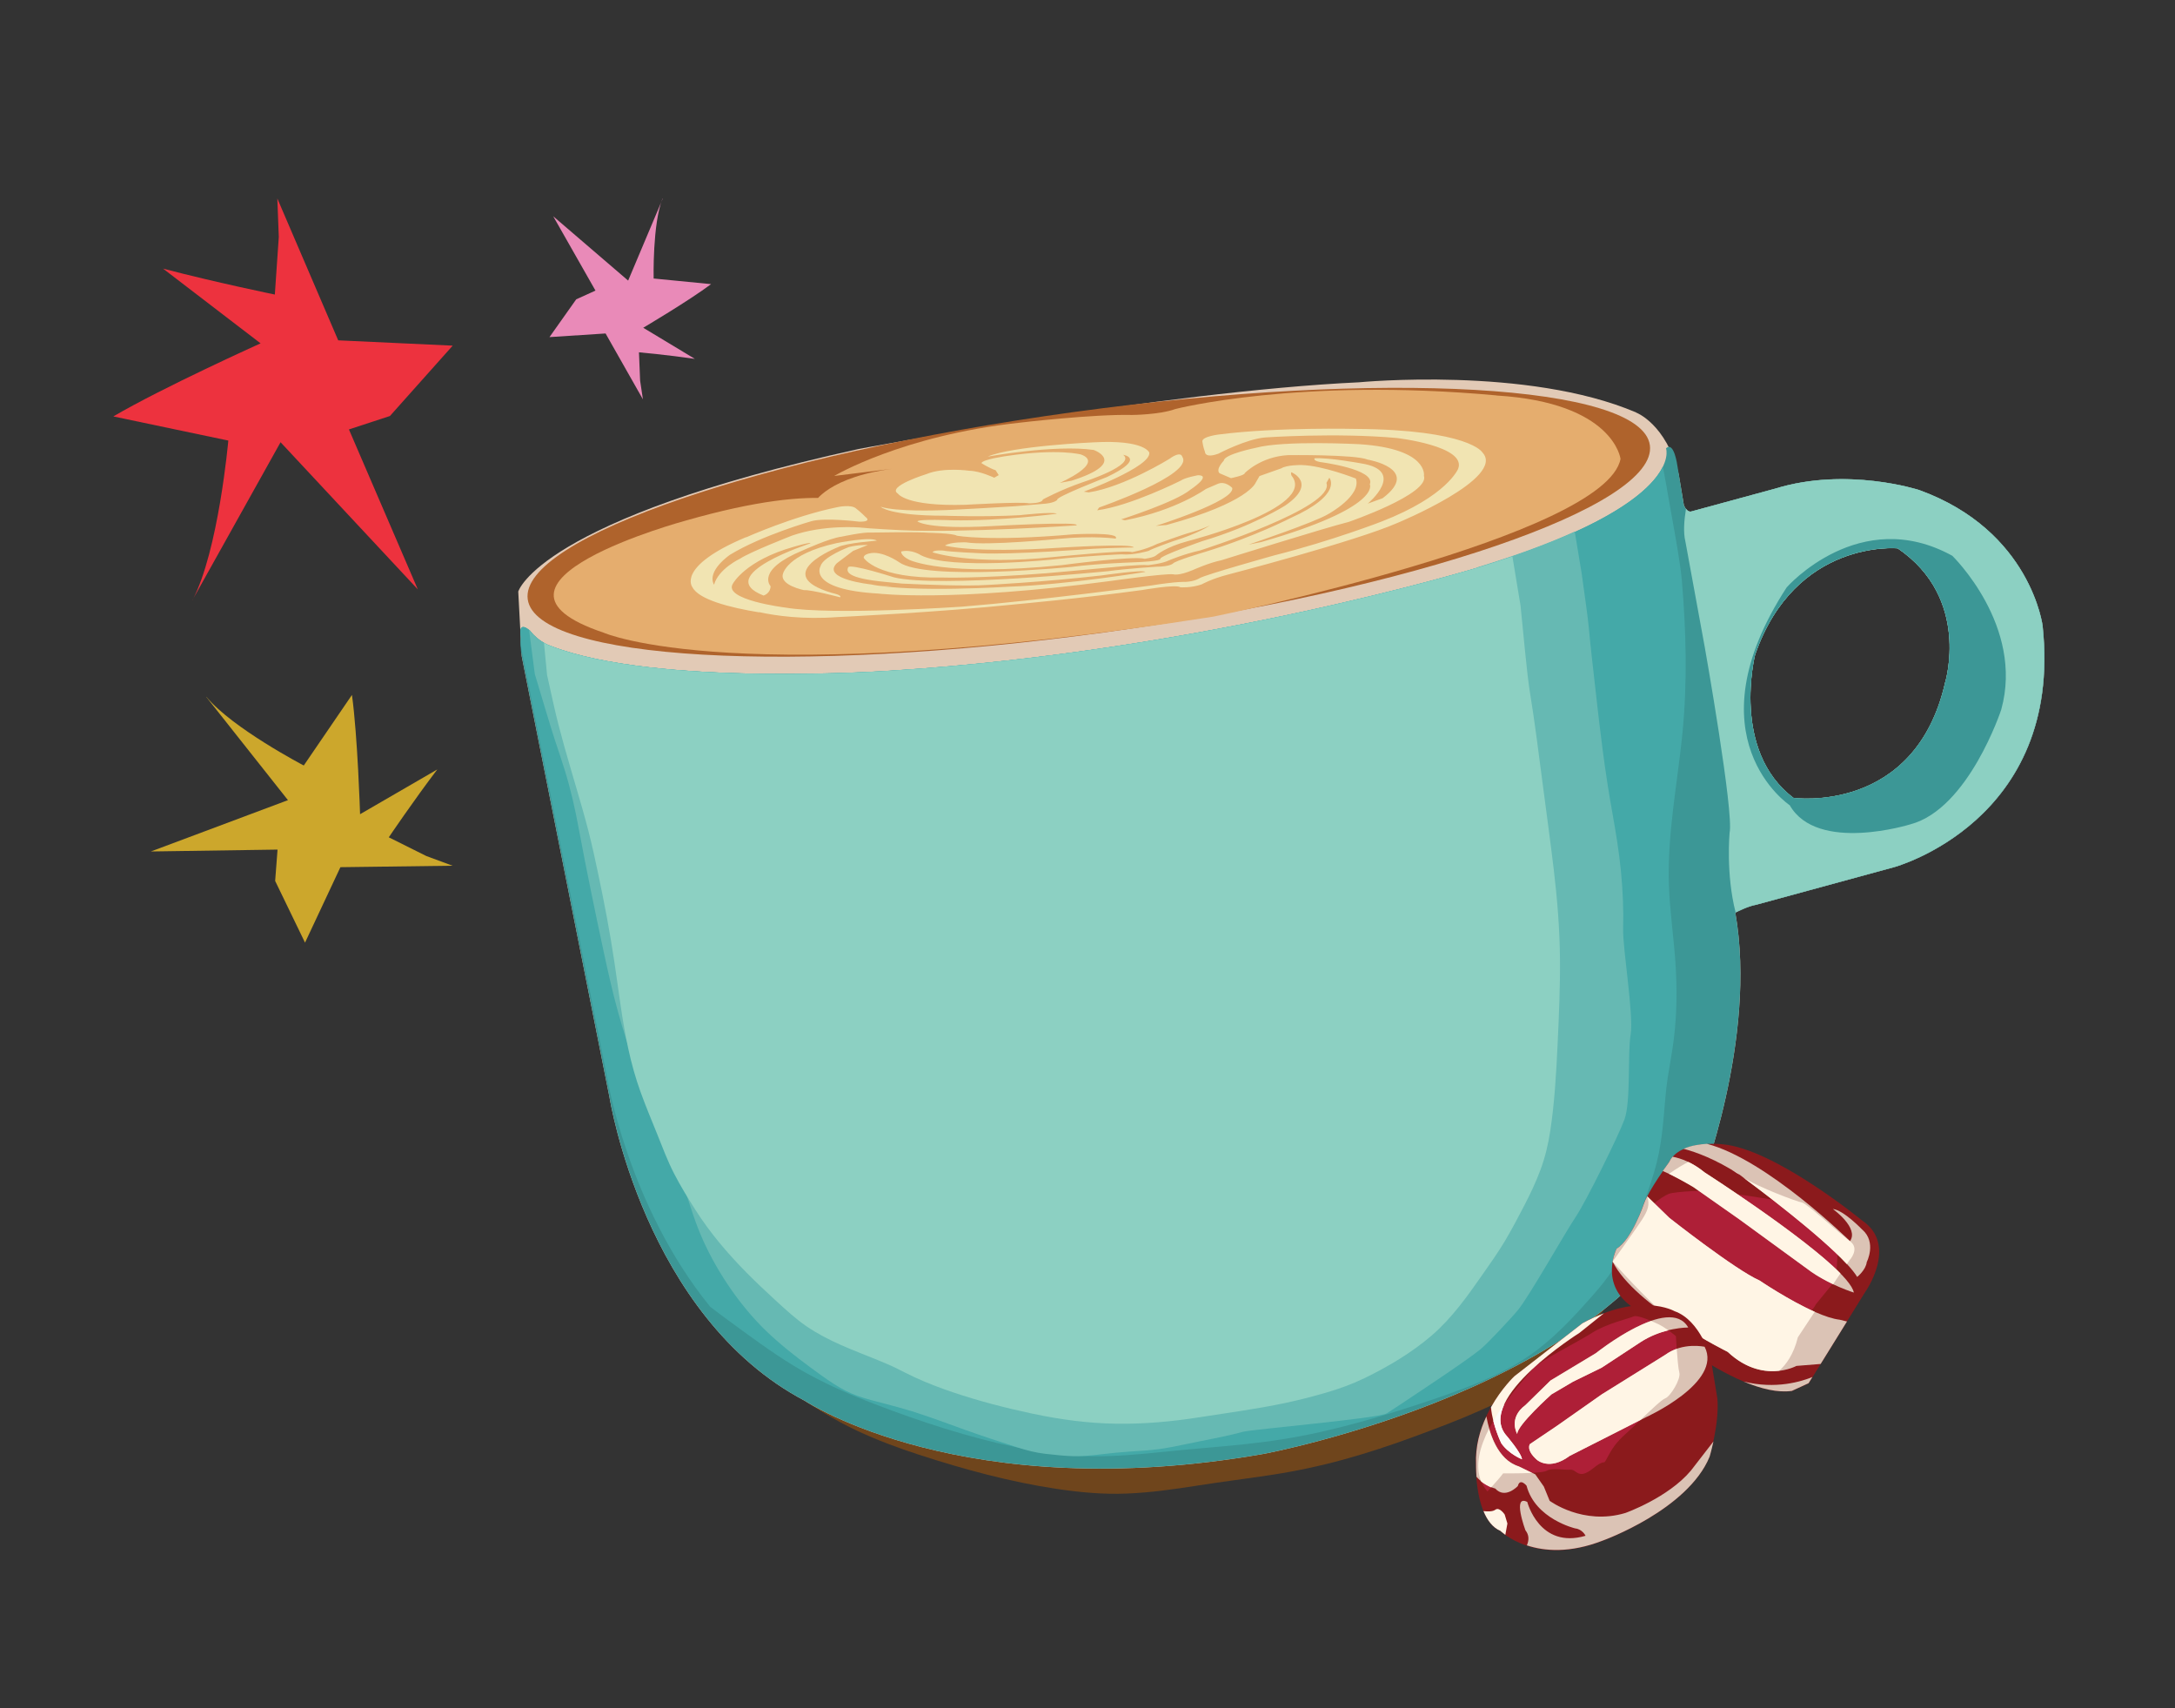 <svg viewBox="0 0 209 164.13" xmlns="http://www.w3.org/2000/svg" data-name="Layer 1" id="Layer_1">
  <rect x="0" y="0" width="209" height="164.13" fill="#333333" stroke="none"/>
  <defs>
    <style>
      .cls-1 {
        fill: #66b9b3;
      }

      .cls-2 {
        fill: #44a9a8;
      }

      .cls-3 {
        fill: #3c9796;
      }

      .cls-4 {
        fill: #e98ab8;
      }

      .cls-5 {
        fill: #af632c;
      }

      .cls-6 {
        fill: #fff5e5;
      }

      .cls-7 {
        fill: #8cd0c2;
      }

      .cls-8 {
        fill: #dbc3b5;
      }

      .cls-9 {
        fill: #e5ad6e;
      }

      .cls-10 {
        fill: #fdfcf8;
      }

      .cls-11 {
        fill: #8b1a1c;
      }

      .cls-12 {
        fill: none;
        stroke: #8b1a1c;
        stroke-miterlimit: 10;
        stroke-width: .16px;
      }

      .cls-13 {
        fill: #f1e4b2;
      }

      .cls-14 {
        fill: #6f451c;
      }

      .cls-15 {
        fill: #ed323e;
      }

      .cls-16 {
        fill: #ae1f37;
      }

      .cls-17 {
        fill: #cca72c;
      }

      .cls-18 {
        fill: #e2cab6;
      }
    </style>
  </defs>
  <path d="M19.82,66.96l7.85,9.92-13.17,4.93,12.17-.18-.23,3.01,2.87,5.93,3.4-7.25,10.78-.14-2.52-.93-3.61-1.8s2.37-3.51,4.66-6.52l-7.42,4.3s-.23-7.47-.78-11.46l-4.63,6.78s-6.86-3.58-9.35-6.59" class="cls-17"></path>
  <path d="M63.68,19.09l-3.32,7.87-7.2-6.18,4.06,7.14-1.85.84-2.57,3.63,5.39-.35,3.59,6.33-.27-1.8-.11-2.72s2.85.26,5.37.63l-4.96-2.99s4.34-2.56,6.52-4.19l-5.52-.54s-.12-5.22.85-7.68" class="cls-4"></path>
  <path d="M18.48,57.68l8.48-15.19,13.19,14.14-6.62-15.37,3.94-1.29,6.03-6.76-11-.51-5.85-13.63.14,3.7-.38,5.53s-5.71-1.17-10.74-2.49l9.37,7.18s-9.37,4.22-14.15,7.02l11.05,2.32s-.94,10.6-3.45,15.35" class="cls-15"></path>
  <g>
    <g>
      <g>
        <path d="M160.41,59.76c-.2-1.92-1.01-5.77-1.56-8.64-9.89,12.56-45.08,19.3-45.08,19.3-45.55,9.07-59.72.06-59.72.06-1.3-.92-2.01-2.13-2.37-3.33-.02.59.04,1.19.17,1.79,0,0,9.49,37.99,10.49,41.94,0,0,2.46,11.84,10.54,20.8,1.13.79,2.29,1.53,3.43,2.27,1.93,1.26,3.88,2.49,5.95,3.47,1.97.93,4.01,1.69,6.07,2.36,4.31,1.4,8.72,2.6,13.18,3.27,2.26.34,4.53.55,6.82.45,2.28-.09,4.53-.42,6.78-.77,2.35-.37,4.72-.66,7.07-1.02,2.35-.36,4.66-.85,6.95-1.48,2.28-.63,4.52-1.37,6.74-2.19,2.15-.79,4.3-1.6,6.39-2.53,2.02-.89,4.01-1.92,5.78-3.28,1.67-1.29,3.13-2.84,4.5-4.46.69-.81,1.38-1.63,2.01-2.49.61-.83,1.15-1.73,1.62-2.66.96-1.88,1.6-3.91,2.24-5.93.35-1.12.68-2.24.89-3.41.2-1.14.31-2.31.39-3.47.08-1.19.14-2.39.29-3.57.15-1.18.36-2.35.49-3.54.24-2.33.22-4.69.02-7.04-.21-2.41-.61-4.8-.74-7.21-.25-4.79.61-9.53.98-14.27.37-4.8.17-9.64-.32-14.43Z" class="cls-14"></path>
        <path d="M157.22,39.63c-10.43-4.46-26.61-2.9-26.61-2.9-18.96.89-48.1,6.41-48.1,6.41-30.77,6.77-32.71,13.7-32.71,13.7l.33,6.2s7.64,38.41,8.44,42.4c0,0,3.34,21.06,18.8,29.17,0,0,15.23,10.14,44.06,5.08,0,0,34.46-6.41,41.85-25.55,0,0,5.62-14.3,3.47-26.45,0,0,1.18-.62,2.01-.76l13.24-3.61s16.25-4.39,14.29-23.12c0,0-1.09-9.2-11.87-13.11,0,0-6.94-2.27-13.86-.13l-8.05,2.19s-.38.14-.7-.6l-.5-2.98c-1.21-4.86-4.09-5.93-4.09-5.93ZM186.91,65.58c-2.89,12.71-14.57,11.08-14.57,11.08-6.03-4.55-3.69-13.75-3.69-13.75,3.86-11.16,13.7-10.23,13.7-10.23,7.07,4.8,4.56,12.9,4.56,12.9Z" class="cls-18"></path>
        <path d="M50.04,61.23c-.04.59-.02,1.19.09,1.81,0,0,7.64,38.41,8.44,42.4,0,0,3.34,21.06,18.8,29.17,0,0,15.23,10.14,44.06,5.08,0,0,34.46-6.41,41.85-25.55,0,0,5.62-14.3,3.47-26.45,0,0,1.18-.62,2.01-.76l13.24-3.61s16.25-4.39,14.29-23.12c0,0-1.09-9.2-11.87-13.11,0,0-6.94-2.27-13.86-.13l-8.05,2.19s-.38.14-.7-.6l-.63-3.82s-.32-2.38-1.09-1.66c0,0,1.99,5.35-18.08,11.47,0,0-26.17,8.02-56.31,9.9,0,0-22.66,1.61-32.83-2.39,0,0-1.09-.34-1.94-1.45,0,0-1.2-1.12-.88.63ZM186.91,65.58c-2.89,12.71-14.57,11.08-14.57,11.08-6.03-4.55-3.69-13.75-3.69-13.75,3.86-11.16,13.7-10.23,13.7-10.23,7.07,4.8,4.56,12.9,4.56,12.9Z" class="cls-3"></path>
        <g>
          <path d="M160.18,46.95l-.39-2.12c-1.01,2.07-4.73,5.72-17.78,9.7,0,0-26.17,8.02-56.31,9.9,0,0-22.66,1.61-32.83-2.39,0,0-1.09-.34-1.94-1.45,0,0-1.2-1.12-.88.63-.02.26-.02.53-.01.8,1.6,8,7.55,37.78,8.27,41.35,0,0,1.97,12.4,9.94,22.19,1.14.88,2.31,1.72,3.47,2.57,1.96,1.42,3.94,2.82,6.06,3.96,2.02,1.09,4.12,2,6.25,2.81,4.46,1.71,9.04,3.21,13.7,4.17,2.37.48,4.75.82,7.15.85,2.4.03,4.79-.2,7.17-.45,2.49-.26,5-.44,7.49-.7,2.49-.26,4.95-.64,7.38-1.19,2.42-.54,4.81-1.21,7.18-1.95,2.29-.72,4.58-1.47,6.82-2.33,2.16-.84,4.29-1.82,6.19-3.16,1.8-1.27,3.37-2.83,4.86-4.47.74-.82,1.5-1.65,2.18-2.52.66-.85,1.25-1.76,1.77-2.71,1.05-1.93,1.77-4.02,2.48-6.11.39-1.15.76-2.31,1-3.52.24-1.19.37-2.39.48-3.6.11-1.24.19-2.48.38-3.71.19-1.22.43-2.43.58-3.66.3-2.41.32-4.86.16-7.3-.17-2.5-.54-4.99-.63-7.49-.17-4.94.82-9.76,1.3-14.6.48-4.88.36-9.81-.06-14.71-.17-1.96-.93-5.89-1.44-8.81Z" class="cls-2"></path>
          <path d="M142,54.53s-26.17,8.02-56.31,9.9c0,0-22.66,1.61-32.83-2.39,0,0-1.09-.34-1.94-1.45,0,0-.03-.03-.08-.07l.55,4.24c.36,1.21.72,2.42,1.09,3.63.28.93.56,1.85.86,2.77.31.94.63,1.87.92,2.81.58,1.86,1.01,3.76,1.36,5.68.73,3.92,1.54,7.84,2.38,11.75.42,1.94.85,3.88,1.38,5.8.52,1.92,1.15,3.8,1.81,5.67.67,1.87,1.39,3.71,2.15,5.54.76,1.8,1.59,3.57,2.28,5.41.34.9.62,1.82.93,2.74.3.89.63,1.77,1.02,2.63.74,1.64,1.65,3.21,2.66,4.67,1.01,1.45,2.14,2.81,3.39,4.02,1.34,1.28,2.8,2.44,4.28,3.52,1.42,1.04,2.88,2.15,4.51,2.72.85.3,1.72.52,2.59.74.89.23,1.77.47,2.65.74,1.72.54,3.41,1.18,5.11,1.79,1.68.6,3.38,1.16,5.08,1.7.85.27,1.7.49,2.58.59.89.1,1.77.2,2.66.23.92.03,1.82-.07,2.73-.18.91-.11,1.82-.2,2.73-.26.92-.06,1.85-.11,2.76-.23.92-.12,1.82-.31,2.73-.5,1.8-.39,3.62-.68,5.4-1.17.87-.24,13.05-1.29,13.82-1.77.76-.48,1.51-.99,2.26-1.49.75-.5,5.32-3.51,6.75-4.67.68-.55,3.07-3.11,3.62-3.79,1.07-1.31,4.54-7.46,5.55-8.96.95-1.41,4.04-7.64,4.66-9.31.64-1.72.29-6.33.6-8.16.32-1.83-.77-8.29-.72-10.16.05-1.84-.03-3.7-.21-5.54-.18-1.88-.49-3.74-.82-5.6-.72-3.95-1.19-7.92-1.63-11.88-.22-1.98-.46-3.97-.64-5.95-.09-.99-.4-3.13-.69-5.23l-.66-3.99c-2.4,1.09-5.45,2.24-9.33,3.43Z" class="cls-1"></path>
          <path d="M142,54.53s-26.17,8.02-56.31,9.9c0,0-22.66,1.61-32.83-2.39,0,0-.25-.08-.59-.28l.3,3.1c.21.93.42,1.86.62,2.79.61,2.75,1.43,5.44,2.22,8.15.4,1.35.79,2.71,1.14,4.07.35,1.37.65,2.74.94,4.13.59,2.8,1.13,5.61,1.55,8.45.42,2.8.74,5.62,1.35,8.39.3,1.38.68,2.74,1.16,4.07.49,1.36,1.05,2.69,1.59,4.03.52,1.29,1,2.59,1.64,3.83.62,1.2,1.33,2.36,2.06,3.5,1.41,2.21,3.1,4.19,4.93,6.04.92.93,1.87,1.82,2.83,2.7.93.85,1.85,1.7,2.88,2.41,2.13,1.46,4.51,2.3,6.85,3.25.61.25,1.21.5,1.8.79.58.28,1.15.59,1.74.86,1.19.55,2.42,1.02,3.66,1.44,2.52.85,5.11,1.52,7.7,2.07,2.64.56,5.31.92,8,.96,2.7.04,5.39-.2,8.04-.62,2.73-.43,5.48-.79,8.18-1.36,1.33-.28,2.65-.62,3.96-1,1.28-.37,2.54-.83,3.74-1.41,2.27-1.11,4.5-2.43,6.43-4.09,1.93-1.66,3.41-3.75,4.87-5.84.75-1.07,1.5-2.13,2.17-3.25.67-1.13,1.28-2.29,1.88-3.45.57-1.1,1.1-2.22,1.53-3.38.45-1.21.74-2.45.94-3.74.41-2.73.57-5.49.7-8.25.13-2.8.26-5.59.23-8.38-.03-2.82-.26-5.62-.59-8.42-.34-2.87-.74-5.72-1.11-8.58-.37-2.85-.73-5.7-1.19-8.53-.29-1.78-.59-5.32-.9-8.31l-.78-4.72c-1.03.35-2.13.71-3.31,1.07Z" class="cls-7"></path>
        </g>
        <path d="M196.29,60.19s-1.09-9.2-11.87-13.11c0,0-6.94-2.27-13.86-.13l-8.05,2.19s-.24.09-.5-.25c-.18,1.09-.27,2.28-.06,3.12l1.87,10.2s2.81,15.86,2.38,17.81c0,0-.37,3.95.58,7.65.21-.11,1.23-.62,1.97-.74l13.24-3.61s16.25-4.39,14.29-23.12ZM172.34,76.67c-6.03-4.55-3.69-13.75-3.69-13.75,3.86-11.16,13.7-10.23,13.7-10.23,7.07,4.8,4.56,12.9,4.56,12.9-2.89,12.71-14.57,11.08-14.57,11.08Z" class="cls-7"></path>
        <path d="M171.71,56.4c-9.46,14.51.27,20.97.27,20.97,2.65,4.63,11.6,1.83,11.6,1.83,5.59-1.49,8.72-11.01,8.72-11.01,2.24-8.06-4.7-14.79-4.7-14.79-8.9-4.91-15.88,3-15.88,3ZM186.91,65.58c-2.89,12.71-14.57,11.08-14.57,11.08-6.03-4.55-3.69-13.75-3.69-13.75,3.86-11.16,13.7-10.23,13.7-10.23,7.07,4.8,4.56,12.9,4.56,12.9Z" class="cls-3"></path>
      </g>
      <g>
        <path d="M50.71,57.58c.8,5.85,25.59,7.27,55.37,3.19,29.78-4.09,53.26-12.14,52.46-17.99-.8-5.85-25.59-7.27-55.37-3.19-29.78,4.09-53.26,12.14-52.46,17.99" class="cls-5"></path>
        <path d="M143.8,38c11.28.68,11.92,6.09,11.92,6.09-1.42,7.46-39.14,15.16-39.14,15.16-45.86,7.2-58.57,1.54-58.57,1.54-14.29-4.79,7.88-10.77,7.88-10.77,6.85-1.96,11.2-2.34,13.95-2.13,2.19.17,3.36.72,3.96,1.16l-5.58-.7s1.29-2.62,8.16-3.39l-6.22.77s6.51-3.89,17.84-5.12c0,0,7.06-.83,10.78-.74,0,0,2.65-.02,4.16-.57,0,0,11.78-3.05,30.85-1.31" class="cls-9"></path>
        <path d="M84.21,56.27s.45.03,1.15.06c1.09.12-1.15-.06-1.15-.06" class="cls-13"></path>
        <path d="M71.67,51.64s4.53-2.04,8.79-2.91c0,0,1.36-.31,1.83.15,0,0,.51.4.87.78,0,0,.73.49-.62.46,0,0-3.24-.4-4.55-.05,0,0-4.75,1.35-7.84,3.23,0,0-2.27,1.53-1.54,2.88.45-1.55,2.5-2.5,2.5-2.5.95-.64,5-2.22,5-2.22,3.08-1.07,6.47-.78,6.47-.78.94.11,3.96.26,3.96.26,5.92.29,16.9-.46,16.9-.46.52-.42-8.18.07-8.18.07-6.18.34-7.1-.45-7.1-.45.08-.25,3.33-.11,3.33-.11,4.63.09,10.07-.63,10.07-.63-.38-.22-3.56.14-3.56.14-3.55.19-7.26.05-7.26.05-5.31,0-6.12-.86-6.12-.86,1.57.49,5.58.34,5.58.34,1.27-.01,7.33-.39,7.33-.39l2.97-.25c.91-.1,1.1-.37,1.1-.37-.26-.23,4.78-2.19,4.78-2.19,3.79-1.81,1.55-2.13,1.55-2.13,1.29.98-3.91,2.64-3.91,2.64-2.09.72-3.81,1.65-3.81,1.65-.06.39-1.33.37-1.33.37-.72-.17-6.1.14-6.1.14-5.75.17-6.49-1.07-6.49-1.07-1.13-.68,2.74-1.88,2.74-1.88,1.64-.68,4.11-.32,4.11-.32,1.04.02,2.4.67,2.4.67l.43-.25-.3-.47c-.6-.19-1.36-.68-1.36-.68.07-.36,2.44-.69,2.44-.69,4.98-.74,7.13-.14,7.13-.14,2.31.84-2.05,2.73-2.05,2.73l1.13-.21c5.53-1.76,2.13-2.96,2.13-2.96-3.77-.53-10.18.64-10.18.64,2.4-1.03,10.2-1.37,10.2-1.37,4.92-.27,5.33.99,5.33.99.19,1.35-6.29,3.75-6.29,3.75l.47.07c3.39-.52,7.75-3.22,7.75-3.22,1.15-.83,1.24-.2,1.24-.2,1.16,1.7-7.99,4.87-7.99,4.87l-.19.27c3.17-.41,8.03-2.85,8.03-2.85.42-.3,1.66-.52,1.66-.52,1.38,0-.73,1.39-.73,1.39-1.45,1.2-6.65,2.85-6.65,2.85l.36.09c4.95-.95,7.78-3.01,7.78-3.01l1.09-.47c.76-.37,1.44.37,1.44.37.29,1.25-7.34,3.65-7.34,3.65l1.03-.09c7.89-2.16,8.56-4.06,8.56-4.06l.37-.64,2.09-.74c.53-.34,1.92-.32,1.92-.32,2.08.04,5.25,1.3,5.25,1.3.57,1.65-2.65,3.41-2.65,3.41-1.28.79-7.67,2.94-7.67,2.94l1.23-.25c11.65-3.35,10.43-5.55,10.43-5.55.61-1.46-4.79-2.14-4.79-2.14-.71-.14-.51-.36-.51-.36,1.37-.08,4.45.49,4.45.49,4.48.7.65,3.87.65,3.87l1.43-.52c3.76-2.83-1.43-3.71-1.43-3.71-1.22-.51-7.67-.43-7.67-.43-2.63.15-4.15,1.73-4.15,1.73.03.21-1.32.48-1.32.48l-1.1-.47c-.4-.4.41-1.21.41-1.21.03-.62,3.06-1.23,3.06-1.23,2.67-.74,9.99-.35,9.99-.35,6.64.44,6.18,3.03,6.18,3.03.59,1.75-7.24,4.44-7.24,4.44-2.23.55-12.19,3.67-12.19,3.67-1.23.25-2.75.94-2.75.94-1.42.6-1.9.42-1.9.42-.82-.1-6.03.64-6.03.64-15.41,2.06-22.33,1.21-22.33,1.21-6.86-.4-5.55-2.61-5.55-2.61.22-.92,2.74-1.86,2.74-1.86.89-.23,1.82-.2,1.82-.2l-1.42.57-1.57,1.19c-1.52,1.53,3.28,2.03,3.28,2.03,3.92.81,13.3.22,13.3.22,5.74-.2,13.07-1.42,13.07-1.42-.15-.25-4.22.34-4.22.34-5.68.65-10.95.91-10.95.91-2.03.14-6.2-.03-8.22-.13-.27-.03-.74-.07-1.51-.15-3.86-.36-3.83-1.01-3.66-1.41.18-.4,4.4.96,4.4.96,4.3,1.05,20.57-.59,20.57-.59,1.93-.26,4.67-.43,4.67-.43,1.27-.01,1.57-.3,1.57-.3.19-.27,3.08-1.12,3.08-1.12,4.76-1.46,8.21-3.25,8.21-3.25,5.11-2.29,3.74-3.88,3.74-3.88l-.28.5c.9,2.35-12.15,6.49-12.15,6.49-1.57.35-2.98.95-2.98.95-.65.33-2.01.46-2.01.46-.82-.08-3.43.2-3.43.2-2.05.2-6.38.58-6.38.58-6.74.52-9.87.41-9.87.41-6.44.13-7.64-1.89-7.64-1.89-.04-.32.52-.42.52-.42,1.22-.33,2.88.84,2.88.84,2.56,1.83,16.56.45,16.56.45,2.49-.32,5.71-.43,5.71-.43,3.1-.1,2.83-.36,2.83-.36.07-.31,4.04-1.69,4.04-1.69,4.88-1.45,7.95-3.41,7.95-3.41,3.16-2.16.6-3.21.6-3.21-.09.2.05.37.05.37,2.39,3.09-9.99,6.25-9.99,6.25-2.12.56-3.04,1.36-3.04,1.36-.2.22-1.11.34-1.11.34-1.08-.31-7.99.61-7.99.61-11.27,1.14-14.61-.5-14.61-.5-.87-.42-.8-.81-.8-.81,1-.25,1.9.36,1.9.36,2.85,1.44,12.75.4,12.75.4,3.53-.38,6.51-.49,6.51-.49,1.17.11,2.61-.33,2.61-.33.32-.21,2.3-.91,2.3-.91,2.55-.78,3.6-1.54,3.6-1.54-.65.33-1.76.65-1.76.65-.89.23-3.31,1.13-3.31,1.13-1.19.59-2.43.79-2.43.79-.38-.24-7.55.47-7.55.47-7.85.83-11.6-.45-11.6-.45.08-.25,1.02-.17,1.02-.17.48.12,3.61.26,3.61.26,3.02.15,10.79-.43,10.79-.43,1.6-.09,3.9-.13,3.9-.13-.06-.42-7.03.02-7.03.02-8.46.57-11.1-.2-11.1-.2.53-.37,2.03-.31,2.03-.31,2.01.34,8.95-.34,8.95-.34,3.3-.32,5.42-.02,5.42-.02.49-.66-4.09-.41-4.09-.41-8.09.71-11.17.13-11.17.13-.38-.24-2.69-.28-2.69-.28-1.05-.1-5.54-.02-5.54-.02-.7-.07-2.83.39-2.83.39-1.14.13-3.74,1.32-3.74,1.32-4.59,1.9-3.1,3.44-3.1,3.44-.02.73-.68.9-.68.9-5-1.95,4.5-5.01,4.5-5.01.09-.17-1.57.32-1.57.32-4.67,1.31-5.86,3.53-5.86,3.53-1.05,1.57,5.05,2.32,5.05,2.32,4.49.76,16.95-.09,16.95-.09,7.65-.62,18.07-2.02,18.07-2.02,2.71-.43,3.41-.36,3.41-.36.92-.05,1.34-.35,1.34-.35.53-.34,7.2-2.2,7.2-2.2,5.58-1.41,10.28-3.24,10.28-3.24,6.35-2.46,7.38-5.08,7.38-5.08.85-2.19-5.94-2.96-5.94-2.96-5.84-.52-12.58-.05-12.58-.05-1.83.14-4.52,1.56-4.52,1.56-1.32.48-1.29-.17-1.29-.17-.17-.43-.24-.94-.24-.94-.19-.54,1.63-.74,1.63-.74,5.56-.71,13.08-.53,13.08-.53,10.97.08,12.19,2.26,12.19,2.26,2.3,2.46-8.18,6.78-8.18,6.78-4.03,1.77-16.28,4.96-16.28,4.96-1.56.4-2.52.94-2.52.94-.99.35-2.04.28-2.04.28-.39-.32-3.66.26-3.66.26-6,.82-12.04,1.36-12.04,1.36-7.51.79-17.25,1.24-17.25,1.24-3.32.25-5.96-.13-7.55-.48.01.01.03.02.04.03-2.88-.47-5.83-1.24-6.43-2.42,0,0-1.62-1.97,5.18-4.82" class="cls-13"></path>
        <path d="M77.29,56.71s-2.37-.46-2.06-1.55c0,0,.32-1.9,5.13-2.97,0,0,3.37-.68,3.89-.24,0,0-2.97.22-3.72.62,0,0-6.68,2.61-.55,4.41,0,0,.95.19.75.41,0,0-2.75-.73-3.44-.69" class="cls-13"></path>
      </g>
    </g>
    <g>
      <path d="M157.96,115.68s-1.14,3.39-2.62,4.3c0,0-1.76,3.48,1.66,5.7,0,0,9.75,8.74,15.19,7.97l1.61-.74,5.41-8.74s3.26-4.54-.3-6.92c0,0-8.42-6.91-13.43-7.31,0,0-4.08-.45-5.09,1.73,0,0-1.98,2.69-2.44,4.02Z" class="cls-11"></path>
      <path d="M174.49,125.32l1.95-2.39s.13-2.59.18-3.04.12-1.06-1.16-1.97-1.16-1.97-3.41-2.37-6.77-1.06-7.38-1.13-3.68.05-4.32.29-2.64,1.7-2.57,2.47.4,4.64,1.11,5.18,5.93,5.87,8.27,5.51,6.34-.52,7.33-2.55Z" class="cls-16"></path>
      <path d="M178.96,118.16s-1.78-1.88-2.84-2c0,0,2.55,1.82,1.65,3.09,0,0-7.99-7.86-13.75-9.35-.69.04-1.53.16-2.24.48,1.19.31,3.07.99,5.37,2.48,0,0,9.63,7.04,11.31,9.83,0,0,.84-.67.92-1.43,0,0,.97-1.88-.42-3.11Z" class="cls-8"></path>
      <path d="M178.14,124.2c-.47-2.66-14.34-11.55-14.34-11.55-1.18-.96-2.27-1.36-3.08-1.51-.13.15-.24.32-.33.52,0,0-.26.35-.61.85,1.23.52,2.94,1.55,2.94,1.55l4.4,3.09,6.94,5.06c1.85,1.28,4.07,1.98,4.07,1.98Z" class="cls-8"></path>
      <path d="M174.95,131.05l2.53-4.08-.7-.17c-2.57-.29-7.7-3.76-7.7-3.76-2.34-1.03-8.67-6.02-8.67-6.02l-2.13-2.07c-.14.27-.25.52-.32.73,0,0-1.14,3.39-2.62,4.3,0,0-.25.5-.38,1.24,2.16,4.29,11.07,8.68,11.07,8.68,3.33,3.13,6.59,1.34,6.59,1.34l2.34-.19Z" class="cls-8"></path>
      <path d="M174.17,132.3c-1.02.42-3.53,1.22-6.62.44,1.67.7,3.28,1.09,4.63.9l1.61-.74.37-.6Z" class="cls-8"></path>
      <path d="M166.02,129.89c1.86,1.74,3.69,1.96,4.95,1.81.65-.57,1.38-1.55,1.79-3.21l1.62-2.45c-2.5-1.11-5.3-3.01-5.3-3.01-2.34-1.03-8.67-6.02-8.67-6.02l-2.13-2.07c.28.8.06,1.38-.49,2.24-.55.86-2.83,4.03-2.83,4.03,0,0,1.9,2.2,4.49,4.66,3.13,2.32,6.58,4.02,6.58,4.02Z" class="cls-6"></path>
      <path d="M176.85,122.35c-3.54-3.6-13.04-9.7-13.04-9.7-.55-.45-1.08-.77-1.57-1.01-.37.18-1.12.62-1.86,1.14,1.13.54,2.36,1.28,2.36,1.28l4.4,3.09,6.94,5.06c.68.47,1.42.87,2.07,1.18l.3-.45.4-.59Z" class="cls-6"></path>
      <g>
        <path d="M177.77,119.26c-.99-.72-4.18-3.68-4.64-3.73-.41-.05-4.22-1.48-5.63-2.4,1.49,1.1,7.38,5.53,9.97,8.33l.25-.37s1.04-1.11.05-1.83Z" class="cls-6"></path>
        <path d="M167.15,112.87c-.18-.17-.45-.32-.75-.47.25.15.5.3.75.47Z" class="cls-10"></path>
      </g>
    </g>
    <g>
      <path d="M152.06,127.14l-6.54,5.09s-3.93,3.7-3.7,8.47c0,0-.13,5.34,2.35,6.39,0,0,3.45,3.45,9.85.94,0,0,8.13-2.92,10.24-8.05,0,0,.96-3.11.77-5.58l-.64-3.9s-.97-3.63-3.48-4.52c0,0-3.31-1.9-8.86,1.16Z" class="cls-11"></path>
      <path d="M144.43,141.56s3.69.05,4.2-.25,1.68-.05,2.28-.1.72,1.03,2.16-.12.84-.03,1.44-1.15,1.01-1.56,2.07-2.51,2.95-2.89,3.44-3.08,1.52-1.86,1.35-2.47-.33-3.5-.33-3.5c0,0-.98-.83-1.66-1.14s-2.04-.94-2.42-.75-2.58.67-3.99,1.58-5.2,2.76-5.76,3.54-7.56,7.87-4.28,11.69c0,0,1.22-1.3,1.51-1.74Z" class="cls-16"></path>
      <path d="M163.8,129.4s-2.1-.47-3.78.77l-6.02,3.75-4.4,3.09-2.58,1.74s-.42.55.67,1.51c0,0,1.19,1.09,3.14-.37l7.33-3.72s7.41-3.35,5.64-6.77Z" class="cls-8"></path>
      <path d="M162.21,127.55s-2.38-.03-4.57,1.4l-3.73,2.45-2.78,1.36-2.04,1.2s-3.31,2.97-3.29,3.81c0,0-.9-1.53.79-2.78l2.41-2.36,4.35-2.62s7.07-5.66,8.87-2.47Z" class="cls-8"></path>
      <path d="M149.17,142.93s2.57,2.67,7.71.38c0,0,5.17-2.53,6.99-4.95l.59-1.01s-.07,3.81-9.15,7.22c0,0-5.72,1.03-6.14-1.64Z" class="cls-12"></path>
      <path d="M151.78,128.06l2.35-1.88c-.65.25-1.34.56-2.07.96l-6.54,5.09s-1.22,1.14-2.25,2.98c.17,1.83,1,3.47,1,3.47.72,1.03,1.98,1.53,1.98,1.53-.05-.6-1.53-2.32-1.53-2.32-2.95-3.55,7.06-9.83,7.06-9.83Z" class="cls-6"></path>
      <path d="M164.64,138.51l-2.16,2.79c-2.2,2.62-6.3,4.07-6.3,4.07-4.07,1.22-7.27-1.17-7.27-1.17l-.56-1.37-.82-1.17-1.58-.77c-2.07-.64-2.84-3.25-3.12-4.8-.62,1.32-1.07,2.89-.99,4.61,0,0-.01.49.04,1.19.77.89,1.8,1.13,1.8,1.13.96,1.06,2.17-.24,2.17-.24.21-.81.84-.03.84-.03.84,3.2,4.67,4.1,4.67,4.1.71.08,1,.71,1,.71-4.44,1.3-5.6-3.25-5.6-3.25-1.47-.76-.18,2.72-.18,2.72.37.46.35.96.14,1.45,1.66.55,4.12.78,7.32-.47,0,0,8.13-2.92,10.24-8.05,0,0,.18-.6.37-1.47Z" class="cls-8"></path>
      <path d="M153.99,133.92l-4.4,3.09-2.58,1.74s-.42.55.67,1.51c0,0,1.19,1.09,3.14-.37l6.82-3.46c.96-.92,2.03-1.95,2.38-2.08.5-.18,1.52-1.86,1.35-2.47-.1-.35-.19-1.42-.25-2.28-.37.13-.75.32-1.11.58l-6.02,3.75Z" class="cls-6"></path>
      <path d="M151.13,132.77l2.78-1.36,3.73-2.45c.92-.6,1.88-.94,2.67-1.14-.3-.22-.64-.44-.93-.58-.19-.09-.44-.2-.71-.32-2.52.87-5.33,3.11-5.33,3.11l-4.35,2.62-2.41,2.36c-1.69,1.24-.79,2.78-.79,2.78-.03-.84,3.29-3.81,3.29-3.81l2.04-1.2Z" class="cls-6"></path>
      <g>
        <path d="M144.72,137.9c-.73-.88-.66-1.94-.15-3.02-.37.52-.74,1.07-1.07,1.65.31,1.23.77,2.15.77,2.15.72,1.03,1.98,1.53,1.98,1.53-.05-.6-1.53-2.32-1.53-2.32Z" class="cls-10"></path>
        <path d="M147.46,131.36c-.05.04-.1.09-.14.13.05-.04.09-.09.14-.13Z" class="cls-10"></path>
      </g>
      <path d="M144.43,141.56s1.55.02,2.78-.04l-1.28-.62c-1.6-.5-2.43-2.17-2.85-3.62-.88,1.72-1.38,3.55-.75,5.07.35.28.7.45.96.56.38-.42.95-1.06,1.14-1.34Z" class="cls-6"></path>
      <path d="M143.68,145.06c-.24.19-.76.17-1.13.13.35.85.87,1.58,1.63,1.9,0,0,.16.16.47.38l.2-1.09-.26-.86s-.51-.77-.9-.46Z" class="cls-6"></path>
    </g>
  </g>
</svg>